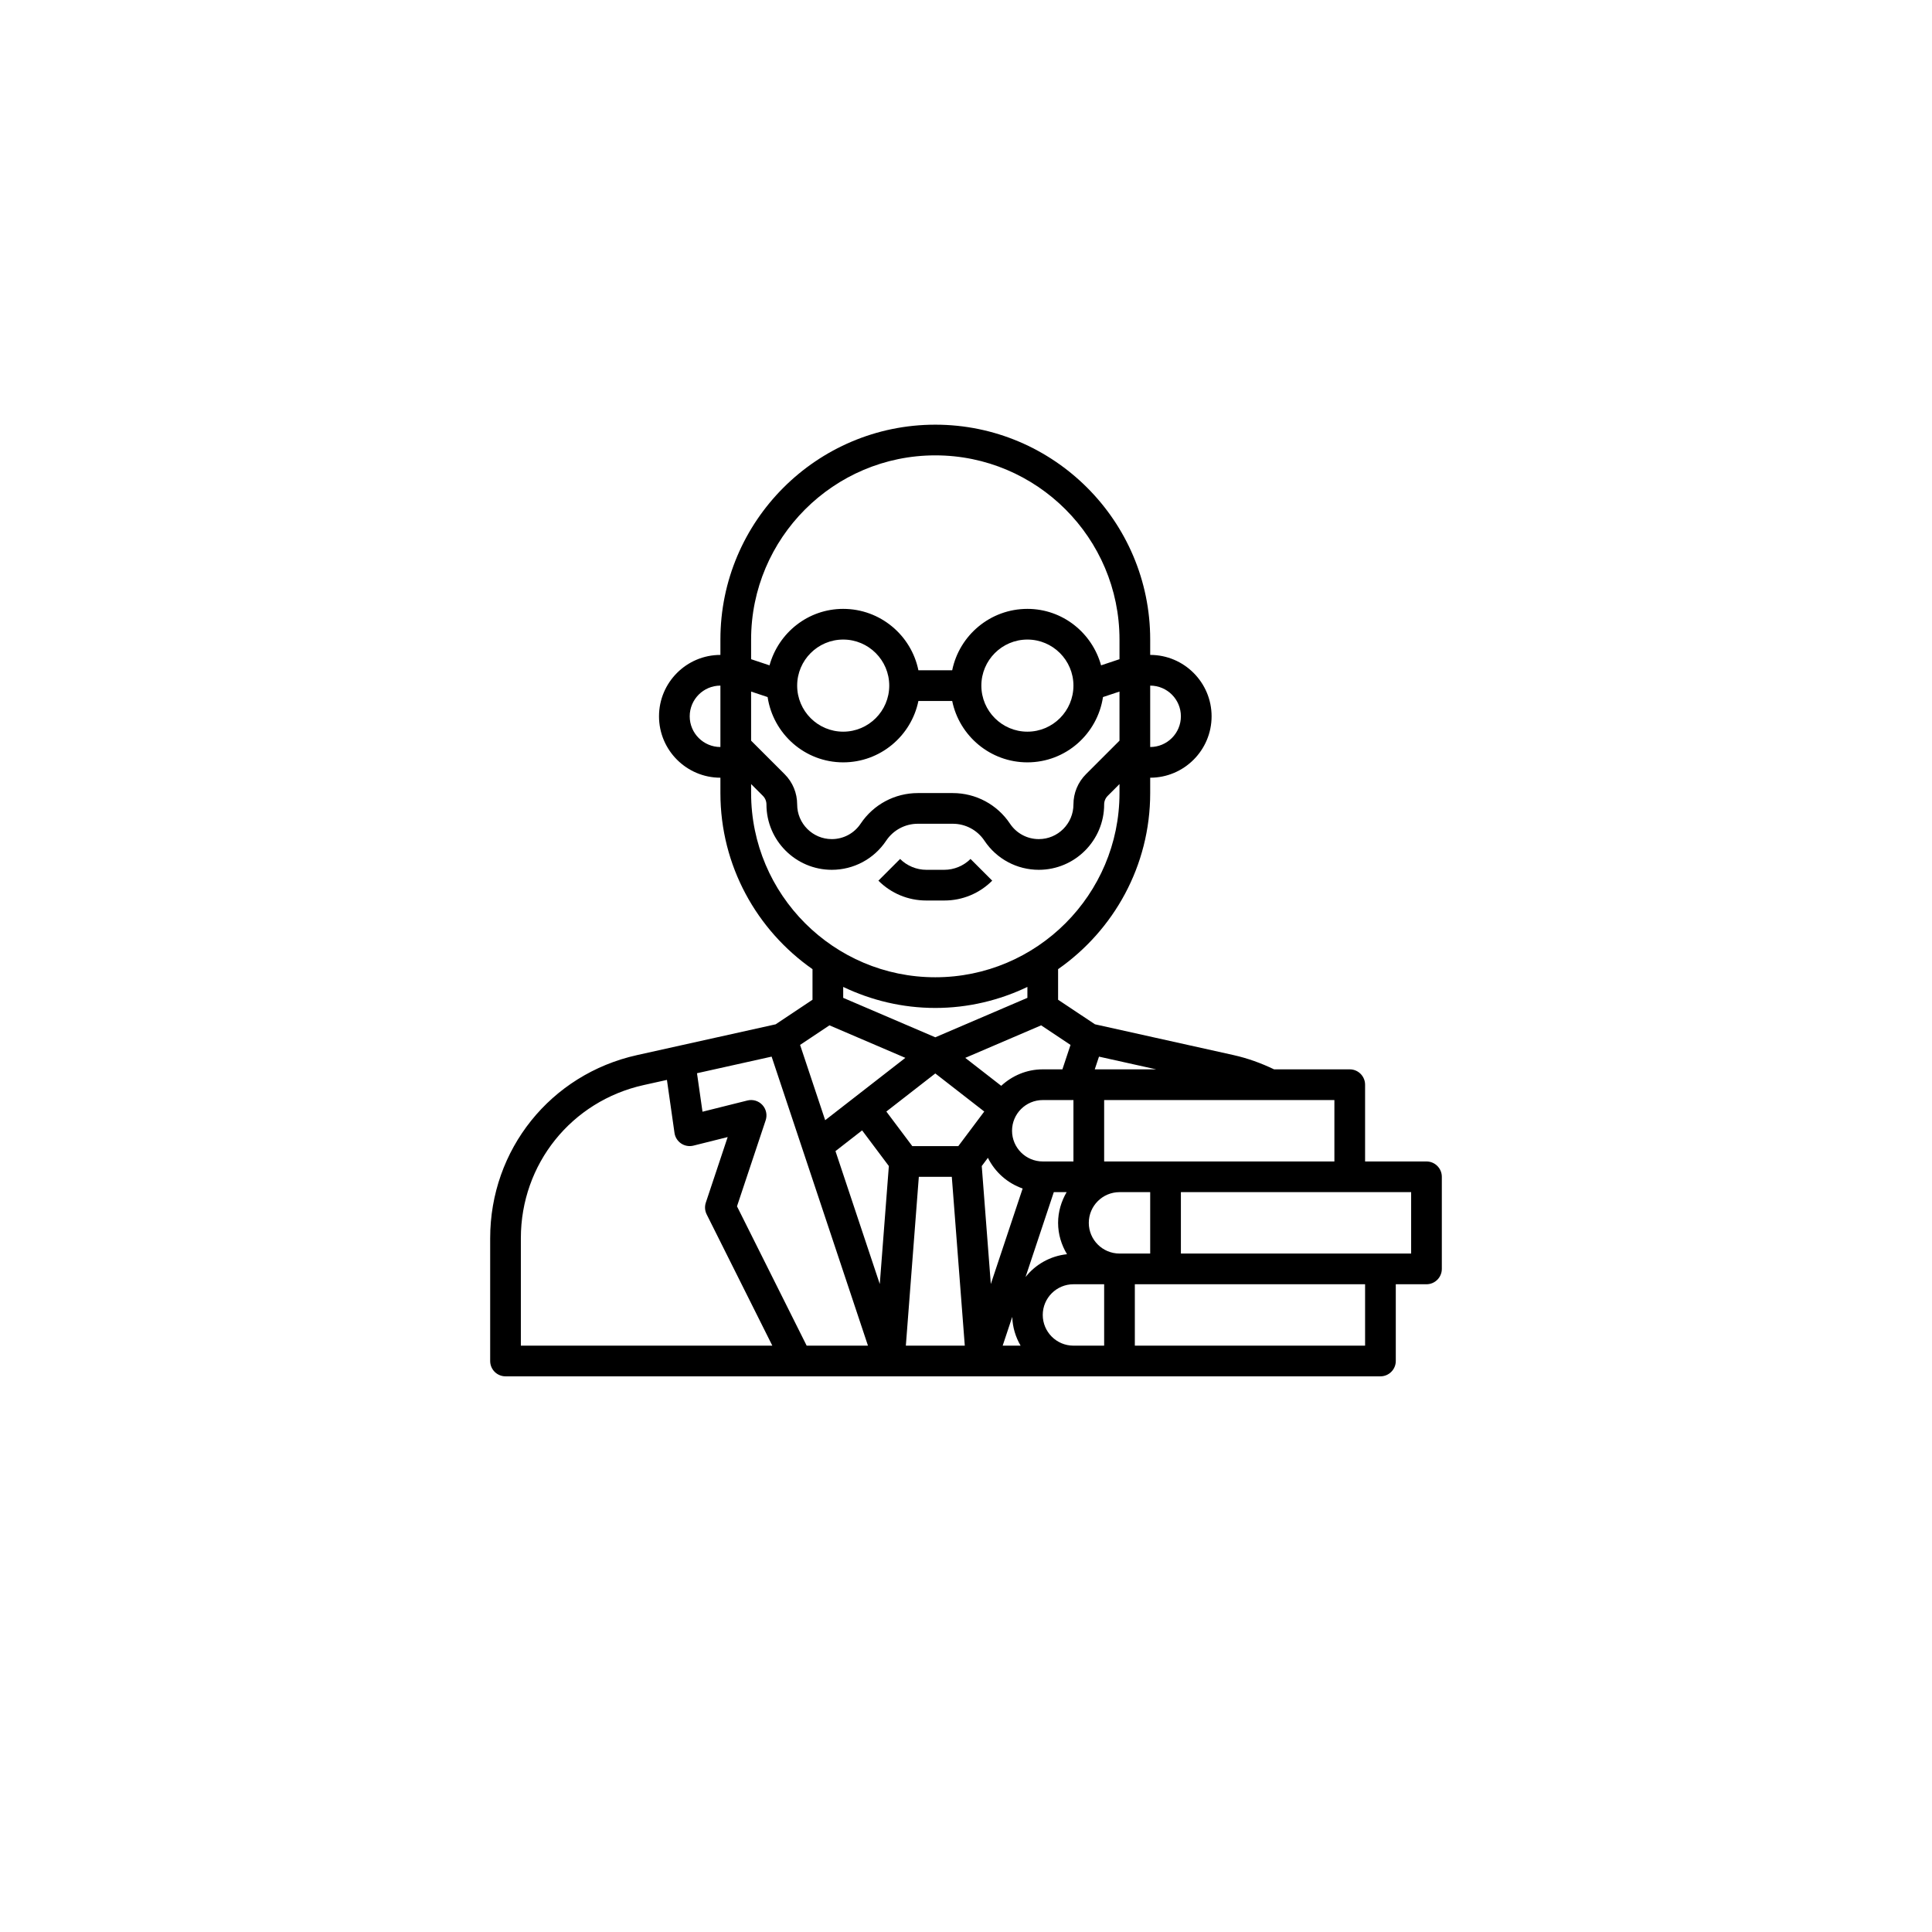 <svg width="118" height="118" viewBox="0 0 118 118" fill="none" xmlns="http://www.w3.org/2000/svg">
<g filter="url(#filter0_d_12845_938)">
<circle cx="59" cy="55" r="55" fill="white"/>
</g>
<g clip-path="url(#clip0_12845_938)">
<path d="M60.601 53.788L59.276 52.462C58.854 52.883 58.271 53.125 57.674 53.125H56.576C55.98 53.125 55.396 52.883 54.975 52.462L53.65 53.788C54.431 54.57 55.47 55 56.577 55H57.675C58.781 55 59.819 54.57 60.601 53.788Z" fill="black"/>
<path d="M87.125 70.938H83.375V66.25C83.375 65.733 82.955 65.312 82.438 65.312H77.817C77.029 64.934 76.201 64.633 75.343 64.442L66.875 62.56L64.625 61.061V59.193C68.021 56.819 70.25 52.887 70.25 48.438V47.5C72.318 47.5 74 45.818 74 43.75C74 41.682 72.318 40 70.25 40V39.062C70.25 31.825 64.362 25.938 57.125 25.938C49.888 25.938 44 31.825 44 39.062V40C41.932 40 40.25 41.682 40.25 43.75C40.25 45.818 41.932 47.5 44 47.5V48.438C44 52.886 46.229 56.819 49.625 59.193V61.061L47.376 62.561L38.908 64.442C33.627 65.616 29.938 70.215 29.938 75.625V83.125C29.938 83.373 30.036 83.612 30.212 83.788C30.388 83.963 30.627 84.062 30.875 84.062H65.562H66.5H84.312C84.83 84.062 85.25 83.642 85.25 83.125V78.438H87.125C87.642 78.438 88.062 78.017 88.062 77.5V71.875C88.062 71.358 87.642 70.938 87.125 70.938ZM68.375 76.562C67.341 76.562 66.5 75.722 66.5 74.688C66.5 73.653 67.341 72.812 68.375 72.812H70.25V76.562H68.375ZM46.563 67.487C46.331 67.236 45.98 67.131 45.647 67.215L42.906 67.9L42.57 65.549L47.128 64.535L53.012 82.188H49.268L45.013 73.678L46.765 68.421C46.873 68.097 46.796 67.739 46.563 67.487ZM50.661 62.624L55.296 64.61L50.399 68.418L48.867 63.82L50.661 62.624ZM63.59 62.624L65.384 63.82L64.888 65.312H63.688C62.707 65.312 61.82 65.7 61.151 66.318L58.955 64.611L63.59 62.624ZM63.688 70.938C62.653 70.938 61.812 70.097 61.812 69.062C61.812 68.028 62.653 67.188 63.688 67.188H65.562V70.938H63.688ZM52.655 69.04L54.288 71.218L53.734 78.424L51.028 70.306L52.655 69.04ZM55.719 70L54.135 67.889L57.125 65.563L60.115 67.888L58.531 70H55.719ZM59.962 71.218L60.338 70.716C60.772 71.59 61.53 72.265 62.46 72.59L60.516 78.424L59.962 71.218ZM56.119 71.875H58.133L58.926 82.188H55.326L56.119 71.875ZM61.825 80.431C61.845 81.071 62.03 81.666 62.335 82.188H61.24L61.825 80.431ZM62.636 77.997L64.363 72.812H65.146C64.824 73.367 64.625 74.001 64.625 74.688C64.625 75.39 64.831 76.04 65.169 76.603C64.142 76.712 63.245 77.228 62.636 77.997ZM67.438 70.938V67.188H81.5V70.938H67.438ZM66.864 65.312L67.123 64.536L70.617 65.312H66.864ZM45.875 42.239L46.883 42.574C47.224 44.825 49.155 46.562 51.5 46.562C53.763 46.562 55.657 44.949 56.093 42.812H58.157C58.593 44.949 60.486 46.562 62.75 46.562C65.095 46.562 67.026 44.826 67.367 42.574L68.375 42.238V45.237L66.33 47.282C65.835 47.777 65.562 48.435 65.562 49.134C65.562 50.3 64.614 51.25 63.447 51.25C62.739 51.25 62.081 50.898 61.687 50.308C60.906 49.137 59.6 48.438 58.192 48.438H56.059C54.652 48.438 53.345 49.137 52.564 50.308C52.171 50.898 51.513 51.25 50.803 51.25C49.637 51.25 48.688 50.3 48.688 49.134C48.688 48.434 48.415 47.776 47.92 47.281L45.875 45.237V42.239ZM48.688 41.875C48.688 40.324 49.949 39.062 51.5 39.062C53.051 39.062 54.312 40.324 54.312 41.875C54.312 43.426 53.051 44.688 51.5 44.688C49.949 44.688 48.688 43.426 48.688 41.875ZM59.938 41.875C59.938 40.324 61.199 39.062 62.75 39.062C64.301 39.062 65.562 40.324 65.562 41.875C65.562 43.426 64.301 44.688 62.75 44.688C61.199 44.688 59.938 43.426 59.938 41.875ZM72.125 43.75C72.125 44.784 71.284 45.625 70.25 45.625V41.875C71.285 41.875 72.125 42.716 72.125 43.75ZM57.125 27.812C63.328 27.812 68.375 32.859 68.375 39.062V40.262L67.25 40.637C66.703 38.655 64.903 37.188 62.75 37.188C60.487 37.188 58.593 38.801 58.157 40.938H56.093C55.657 38.801 53.764 37.188 51.5 37.188C49.347 37.188 47.547 38.655 47 40.637L45.875 40.262V39.062C45.875 32.859 50.922 27.812 57.125 27.812ZM42.125 43.75C42.125 42.716 42.966 41.875 44 41.875V45.625C42.966 45.625 42.125 44.784 42.125 43.75ZM45.875 48.438V47.888L46.594 48.607C46.735 48.748 46.812 48.935 46.812 49.135C46.812 51.334 48.604 53.125 50.803 53.125C52.14 53.125 53.382 52.461 54.124 51.347C54.556 50.7 55.28 50.312 56.059 50.312H58.192C58.971 50.312 59.695 50.7 60.126 51.347C60.868 52.461 62.11 53.125 63.447 53.125C65.648 53.125 67.438 51.334 67.438 49.134C67.438 48.935 67.516 48.748 67.657 48.607L68.375 47.888V48.438C68.375 54.641 63.328 59.688 57.125 59.688C50.922 59.688 45.875 54.641 45.875 48.438ZM57.125 61.562C59.14 61.562 61.042 61.093 62.75 60.278V60.945L57.125 63.355L51.5 60.945V60.278C53.208 61.093 55.11 61.562 57.125 61.562ZM31.812 75.625C31.812 71.1 34.898 67.254 39.314 66.272L40.734 65.957L41.196 69.195C41.233 69.457 41.381 69.692 41.601 69.84C41.82 69.987 42.094 70.035 42.352 69.971L44.444 69.448L43.109 73.452C43.031 73.688 43.049 73.945 43.16 74.168L47.171 82.188H31.812V75.625ZM65.562 82.188C64.528 82.188 63.688 81.347 63.688 80.312C63.688 79.278 64.528 78.438 65.562 78.438H67.438V82.188H66.5H65.562ZM83.375 82.188H69.312V78.438H83.375V82.188ZM86.188 76.562H84.312H72.125V72.812H82.438H86.188V76.562Z" fill="black"/>
</g>
<defs>
<filter id="filter0_d_12845_938" x="0" y="0" width="118" height="118" filterUnits="userSpaceOnUse" color-interpolation-filters="sRGB">
<feFlood flood-opacity="0" result="BackgroundImageFix"/>
<feColorMatrix in="SourceAlpha" type="matrix" values="0 0 0 0 0 0 0 0 0 0 0 0 0 0 0 0 0 0 127 0" result="hardAlpha"/>
<feOffset dy="4"/>
<feGaussianBlur stdDeviation="2"/>
<feComposite in2="hardAlpha" operator="out"/>
<feColorMatrix type="matrix" values="0 0 0 0 0 0 0 0 0 0 0 0 0 0 0 0 0 0 0.25 0"/>
<feBlend mode="normal" in2="BackgroundImageFix" result="effect1_dropShadow_12845_938"/>
<feBlend mode="normal" in="SourceGraphic" in2="effect1_dropShadow_12845_938" result="shape"/>
</filter>
<clipPath id="clip0_12845_938">
<rect width="60" height="60" fill="white" transform="translate(29 25)"/>
</clipPath>
</defs>
</svg>
